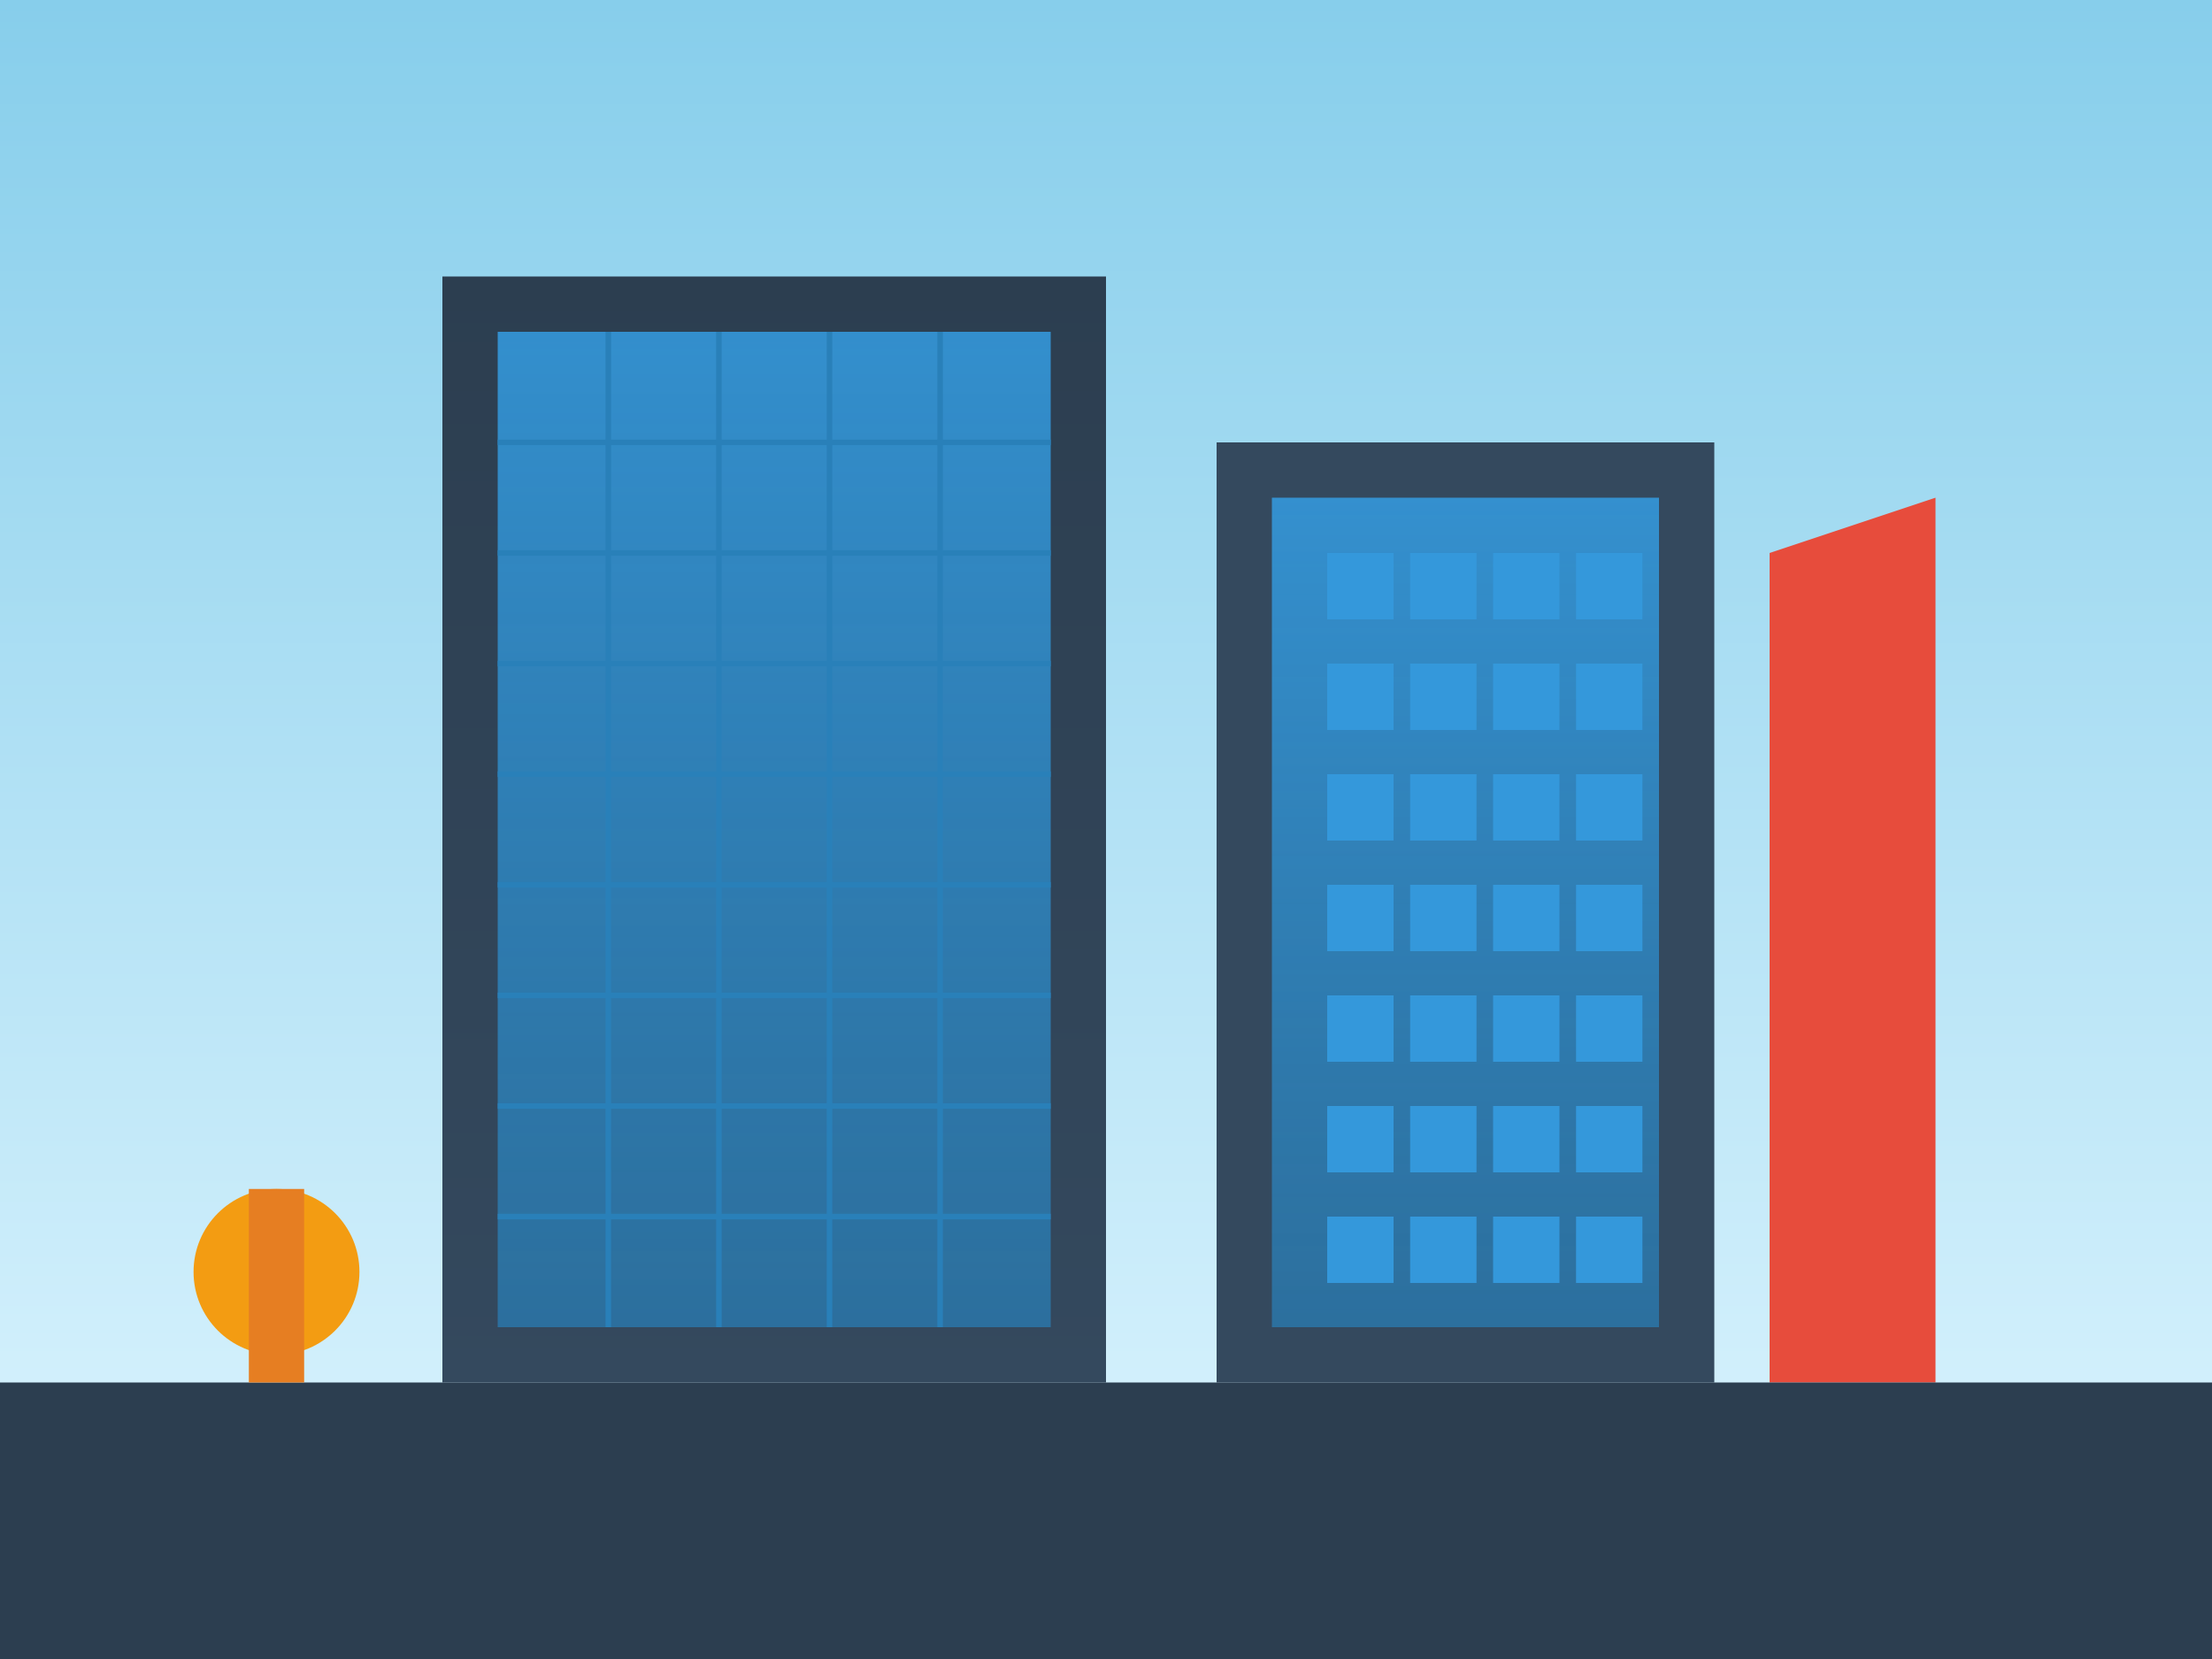 <svg xmlns="http://www.w3.org/2000/svg" width="400" height="300" viewBox="0 0 400 300">
    <rect x="0" y="0" width="400" height="300" fill="#333333" stroke="none"/>
    <defs>
        <linearGradient id="skyGrad" x1="0%" y1="0%" x2="0%" y2="100%">
            <stop offset="0%" style="stop-color:#87CEEB;stop-opacity:1" />
            <stop offset="100%" style="stop-color:#E0F6FF;stop-opacity:1" />
        </linearGradient>
        <linearGradient id="buildingGrad" x1="0%" y1="0%" x2="0%" y2="100%">
            <stop offset="0%" style="stop-color:#2c3e50;stop-opacity:1" />
            <stop offset="100%" style="stop-color:#34495e;stop-opacity:1" />
        </linearGradient>
        <linearGradient id="glassGrad" x1="0%" y1="0%" x2="0%" y2="100%">
            <stop offset="0%" style="stop-color:#3498db;stop-opacity:0.9" />
            <stop offset="100%" style="stop-color:#2980b9;stop-opacity:0.7" />
        </linearGradient>
    </defs>
    
    <!-- Sky -->
    <rect width="400" height="300" fill="url(#skyGrad)"/>
    
    <!-- Modern skyscraper -->
    <rect x="80" y="50" width="120" height="200" fill="url(#buildingGrad)"/>
    
    <!-- Glass facade -->
    <rect x="90" y="60" width="100" height="180" fill="url(#glassGrad)"/>
    
    <!-- Window grid -->
    <line x1="110" y1="60" x2="110" y2="240" stroke="#2980b9" stroke-width="1"/>
    <line x1="130" y1="60" x2="130" y2="240" stroke="#2980b9" stroke-width="1"/>
    <line x1="150" y1="60" x2="150" y2="240" stroke="#2980b9" stroke-width="1"/>
    <line x1="170" y1="60" x2="170" y2="240" stroke="#2980b9" stroke-width="1"/>
    
    <line x1="90" y1="80" x2="190" y2="80" stroke="#2980b9" stroke-width="1"/>
    <line x1="90" y1="100" x2="190" y2="100" stroke="#2980b9" stroke-width="1"/>
    <line x1="90" y1="120" x2="190" y2="120" stroke="#2980b9" stroke-width="1"/>
    <line x1="90" y1="140" x2="190" y2="140" stroke="#2980b9" stroke-width="1"/>
    <line x1="90" y1="160" x2="190" y2="160" stroke="#2980b9" stroke-width="1"/>
    <line x1="90" y1="180" x2="190" y2="180" stroke="#2980b9" stroke-width="1"/>
    <line x1="90" y1="200" x2="190" y2="200" stroke="#2980b9" stroke-width="1"/>
    <line x1="90" y1="220" x2="190" y2="220" stroke="#2980b9" stroke-width="1"/>
    
    <!-- Second modern building -->
    <rect x="220" y="80" width="90" height="170" fill="#34495e"/>
    <rect x="230" y="90" width="70" height="150" fill="url(#glassGrad)"/>
    
    <!-- Windows for second building -->
    <rect x="240" y="100" width="12" height="12" fill="#3498db"/>
    <rect x="255" y="100" width="12" height="12" fill="#3498db"/>
    <rect x="270" y="100" width="12" height="12" fill="#3498db"/>
    <rect x="285" y="100" width="12" height="12" fill="#3498db"/>
    
    <rect x="240" y="120" width="12" height="12" fill="#3498db"/>
    <rect x="255" y="120" width="12" height="12" fill="#3498db"/>
    <rect x="270" y="120" width="12" height="12" fill="#3498db"/>
    <rect x="285" y="120" width="12" height="12" fill="#3498db"/>
    
    <rect x="240" y="140" width="12" height="12" fill="#3498db"/>
    <rect x="255" y="140" width="12" height="12" fill="#3498db"/>
    <rect x="270" y="140" width="12" height="12" fill="#3498db"/>
    <rect x="285" y="140" width="12" height="12" fill="#3498db"/>
    
    <rect x="240" y="160" width="12" height="12" fill="#3498db"/>
    <rect x="255" y="160" width="12" height="12" fill="#3498db"/>
    <rect x="270" y="160" width="12" height="12" fill="#3498db"/>
    <rect x="285" y="160" width="12" height="12" fill="#3498db"/>
    
    <rect x="240" y="180" width="12" height="12" fill="#3498db"/>
    <rect x="255" y="180" width="12" height="12" fill="#3498db"/>
    <rect x="270" y="180" width="12" height="12" fill="#3498db"/>
    <rect x="285" y="180" width="12" height="12" fill="#3498db"/>
    
    <rect x="240" y="200" width="12" height="12" fill="#3498db"/>
    <rect x="255" y="200" width="12" height="12" fill="#3498db"/>
    <rect x="270" y="200" width="12" height="12" fill="#3498db"/>
    <rect x="285" y="200" width="12" height="12" fill="#3498db"/>
    
    <rect x="240" y="220" width="12" height="12" fill="#3498db"/>
    <rect x="255" y="220" width="12" height="12" fill="#3498db"/>
    <rect x="270" y="220" width="12" height="12" fill="#3498db"/>
    <rect x="285" y="220" width="12" height="12" fill="#3498db"/>
    
    <!-- Modern architectural detail -->
    <polygon points="320,100 350,90 350,250 320,250" fill="#e74c3c"/>
    
    <!-- Ground -->
    <rect x="0" y="250" width="400" height="50" fill="#2c3e50"/>
    
    <!-- Modern sculpture/art -->
    <circle cx="50" cy="230" r="15" fill="#f39c12"/>
    <rect x="45" y="215" width="10" height="35" fill="#e67e22"/>
</svg>
